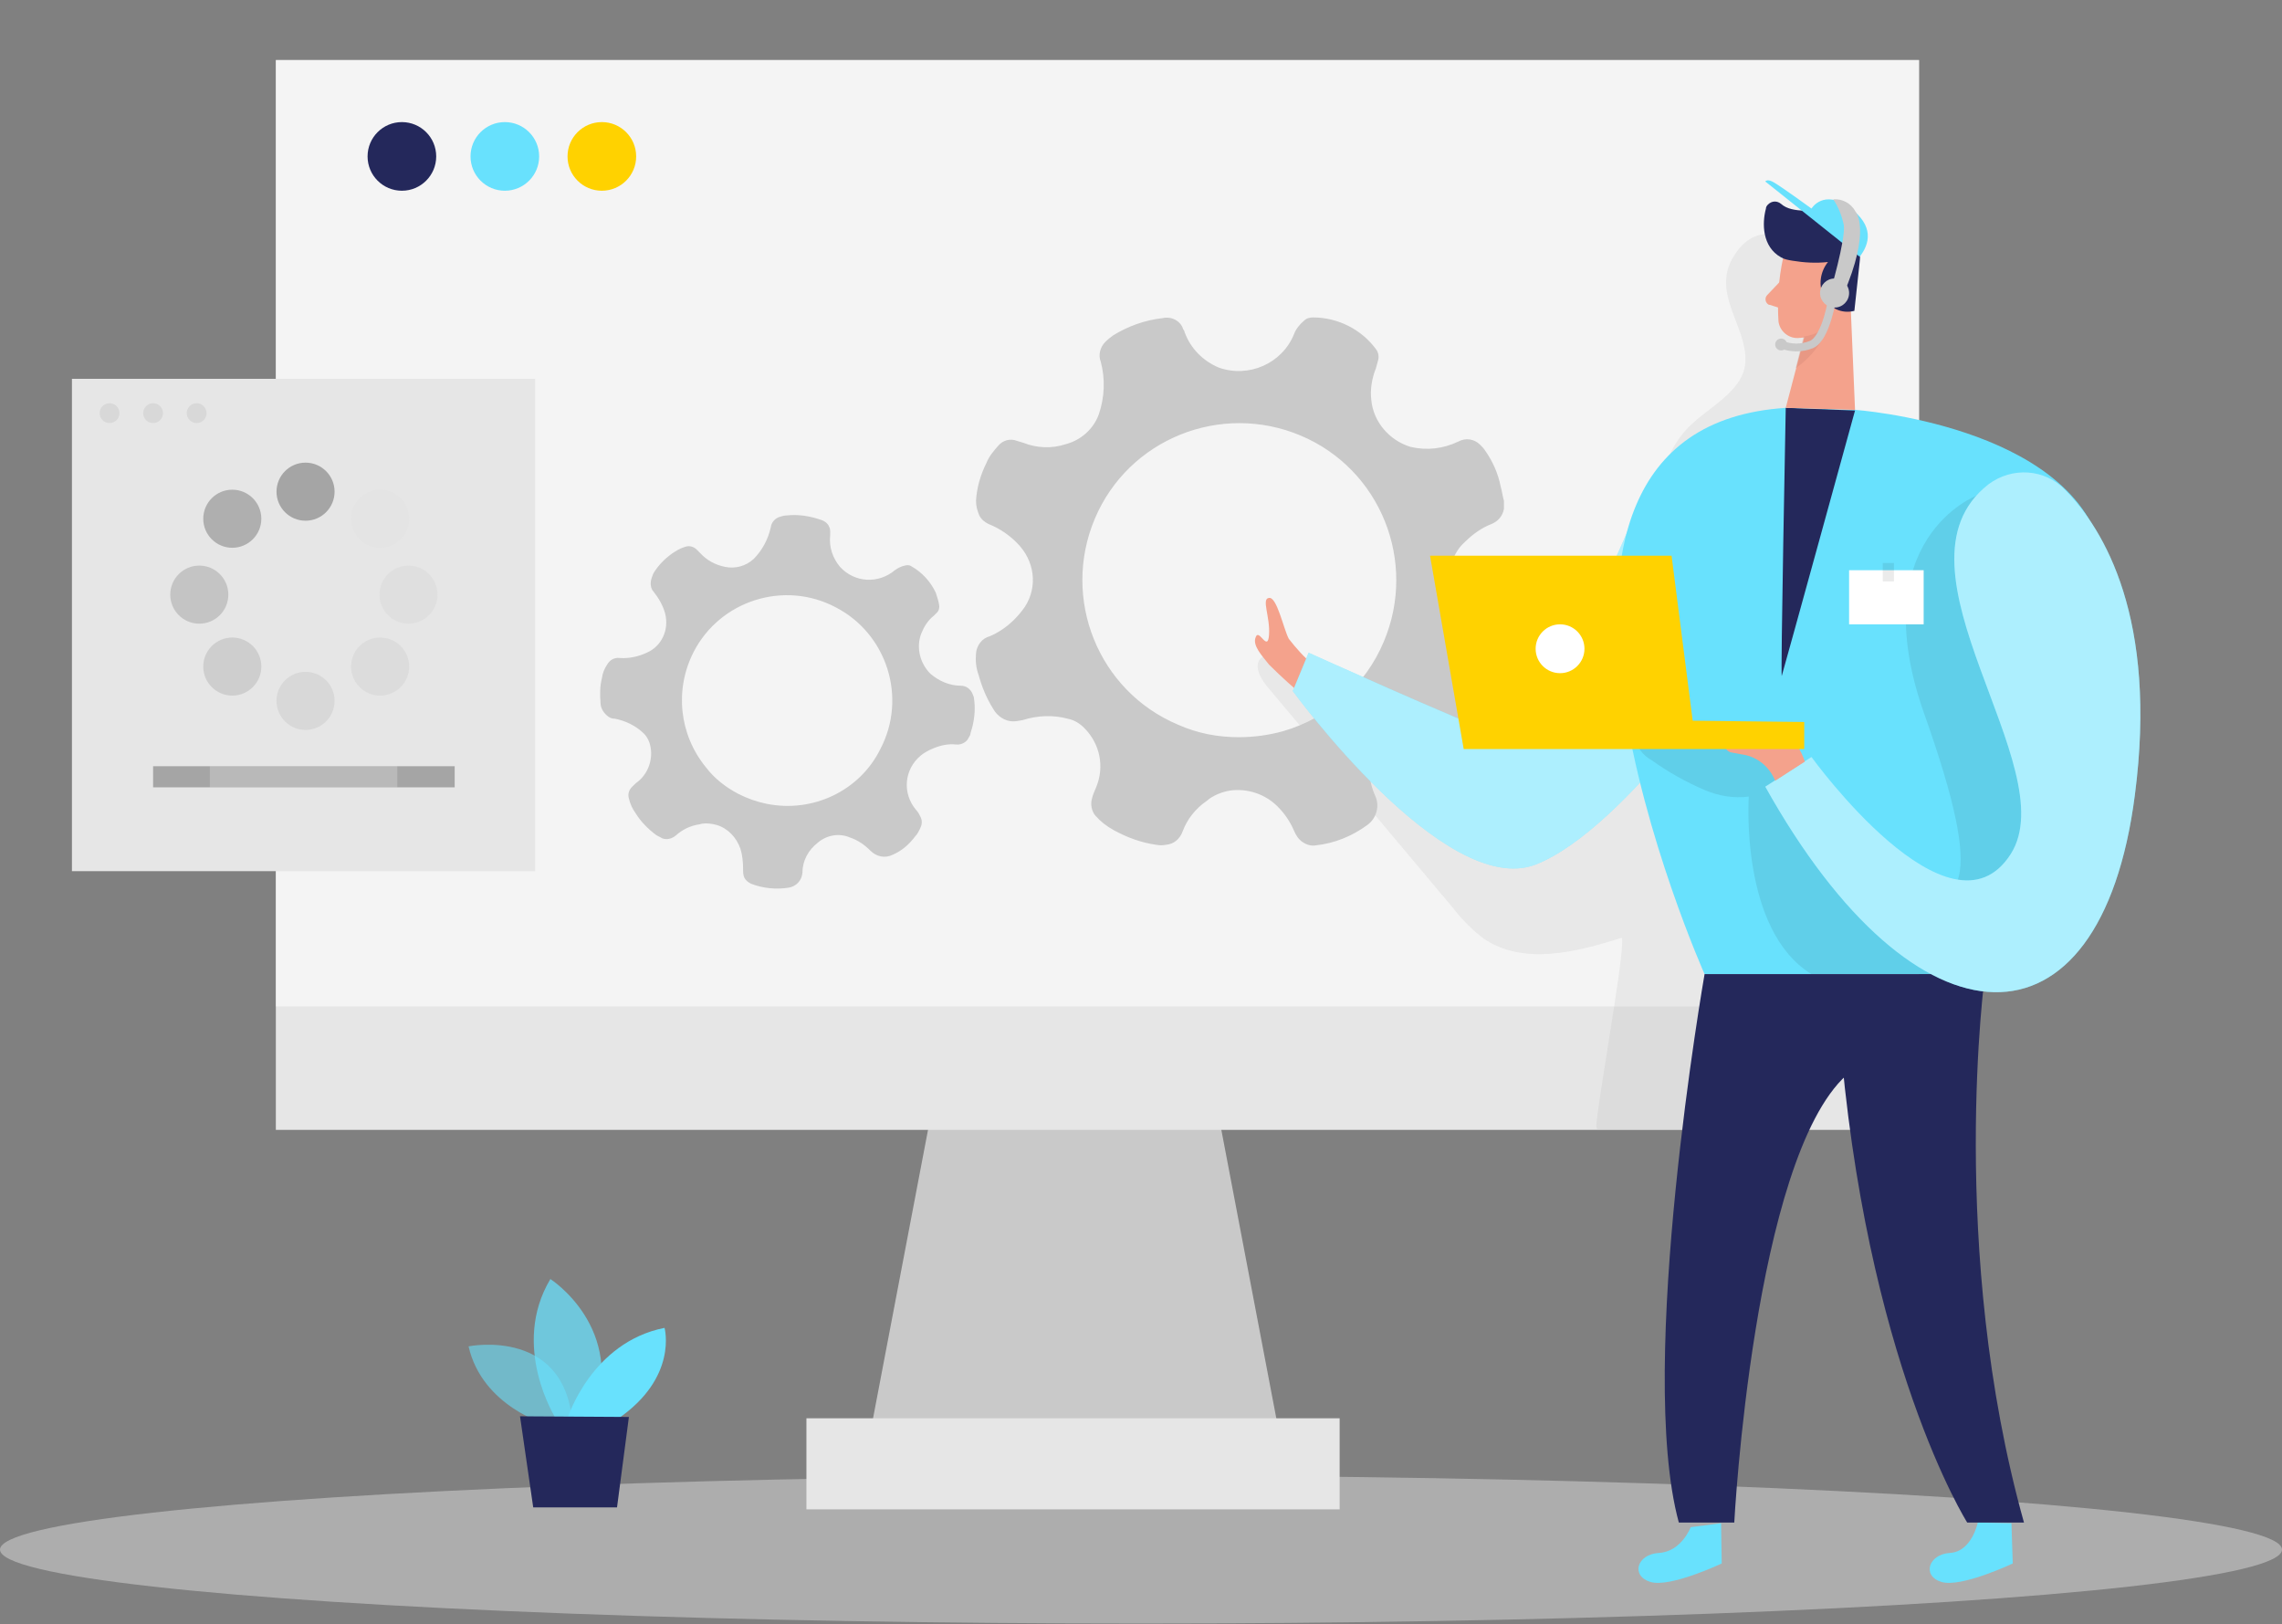 <?xml version="1.0" encoding="utf-8"?>
<!-- Generator: Adobe Illustrator 27.2.0, SVG Export Plug-In . SVG Version: 6.00 Build 0)  -->
<svg version="1.1" id="レイヤー_1" xmlns="http://www.w3.org/2000/svg" xmlns:xlink="http://www.w3.org/1999/xlink" x="0px"
	 y="0px" width="345.8px" height="246.1px" viewBox="0 0 345.8 246.1" style="enable-background:new 0 0 345.8 246.1;"
	 xml:space="preserve">
<rect x="0" y="0" width="345.8" height="246.1" fill="#808080" stroke="none"/>
<style type="text/css">
	.st0{opacity:0.45;fill:#E6E6E6;enable-background:new    ;}
	.st1{fill:#C9C9C9;}
	.st2{fill:#E6E6E6;}
	.st3{opacity:0.56;fill:#FFFFFF;enable-background:new    ;}
	.st4{fill:#24285B;}
	.st5{fill:#68E1FD;}
	.st6{fill:#FFD200;}
	.st7{opacity:0.16;fill:#A5A5A5;enable-background:new    ;}
	.st8{opacity:0.58;fill:#68E1FD;enable-background:new    ;}
	.st9{opacity:0.73;fill:#68E1FD;enable-background:new    ;}
	.st10{fill:#A5A5A5;}
	.st11{opacity:0.23;fill:#FFFFFF;enable-background:new    ;}
	.st12{opacity:2.000000e-02;fill:#A5A5A5;enable-background:new    ;}
	.st13{opacity:0.36;fill:#A5A5A5;enable-background:new    ;}
	.st14{opacity:0.84;fill:#A5A5A5;enable-background:new    ;}
	.st15{opacity:0.23;fill:#A5A5A5;enable-background:new    ;}
	.st16{opacity:0.52;fill:#A5A5A5;enable-background:new    ;}
	.st17{opacity:9.000000e-02;fill:#A5A5A5;enable-background:new    ;}
	.st18{fill:#F4A28C;}
	.st19{opacity:0.46;fill:#FFFFFF;enable-background:new    ;}
	.st20{opacity:0.31;fill:#CE8172;enable-background:new    ;}
	.st21{opacity:8.000000e-02;enable-background:new    ;}
	.st22{fill:#FFFFFF;}
	.st23{fill:none;stroke:#C9C9C9;stroke-width:1.189;stroke-miterlimit:10.15;}
</style>
<g>
	<ellipse class="st0" cx="172.9" cy="234.8" rx="172.9" ry="11.2"/>
	<polygon class="st1" points="144,153.5 131,221.7 194.7,221.7 181.7,153.5 	"/>
	<rect x="41.8" y="9.1" class="st2" width="249" height="162.1"/>
	<rect x="122.2" y="214.9" class="st2" width="80.8" height="13.8"/>
	<rect x="41.8" y="9.1" class="st3" width="249" height="143.4"/>
	<circle class="st4" cx="60.9" cy="23.7" r="5.2"/>
	<circle class="st5" cx="76.5" cy="23.7" r="5.2"/>
	<circle class="st6" cx="91.2" cy="23.7" r="5.2"/>
	<path class="st7" d="M278.4,152.5c-0.5,2.2-1,4.5-1.6,6.7c-0.8,4.2-2.3,8.2-4.3,11.9H242c0-0.1,0-0.2-0.1-0.3
		c-0.1-1,1.5-10.5,2.7-18.3c0.9-5.7,1.5-10.6,1.1-10.4c-6.9,2.2-14.9,4.2-20.9,0.1c-1.7-1.3-3.3-2.9-4.6-4.6L192,104
		c-1-1.2-2.1-3.2-0.9-4.3c1.2-1.1,2.7-0.3,3.9,0.4l13.1,7.7c3.6,2.1,9,7,13.2,7.1c6.6,0.4,16.2-6.8,20.1-11.7
		c4.4-5.6,6.8-12.6,8.1-19.7c1.2-6.6,1.7-14,6.4-18.8c3.2-3.2,8.5-5.5,8.6-10.1c0.1-5.4-5.3-10.3-1.7-15.9
		c4.1-6.5,10.7-2.1,12.2,3.6c1.1,4.3,1,8.9,1.4,13.4c0.8,9,3.8,17.6,5.6,26.5C286.8,105.4,283.6,129.4,278.4,152.5z"/>
	<path class="st8" d="M83,215.9c0,0-9.9-2.7-12-11.9c0,0,15.3-3.1,15.8,12.7L83,215.9z"/>
	<path class="st9" d="M84.2,214.9c0,0-6.9-10.9-0.8-21.1c0,0,11.6,7.4,6.5,21.2L84.2,214.9z"/>
	<path class="st5" d="M86,214.9c0,0,3.6-11.5,14.7-13.7c0,0,2.1,7.5-7.1,13.8L86,214.9z"/>
	<polygon class="st4" points="78.8,214.6 80.8,228.4 93.5,228.4 95.3,214.7 	"/>
	<rect x="10.9" y="57.4" class="st2" width="70.2" height="74.6"/>
	<path class="st1" d="M226,79.4c1-0.4,1.7-1.2,1.9-2.3v-1.2c-0.2-0.7-0.3-1.5-0.5-2.2c-0.4-2-1.2-3.8-2.4-5.5
		c-0.2-0.3-0.5-0.6-0.7-0.8c-0.9-0.9-2.2-1.1-3.3-0.5c-2.3,1.1-4.8,1.4-7.3,0.8c-3.2-1-5.6-3.8-5.9-7.1c-0.2-1.6,0.1-3.3,0.7-4.8
		c0.1-0.4,0.2-0.7,0.3-1.1c0.2-0.6,0.1-1.3-0.3-1.8c-2.2-3-5.8-4.8-9.5-4.8c-0.5,0-1,0.1-1.4,0.5c-0.6,0.5-1.2,1.2-1.5,2
		c-1.8,4.5-6.9,6.7-11.4,5.1c-2.4-1-4.3-2.9-5.2-5.4c0-0.1-0.1-0.3-0.2-0.4c-0.4-1.3-1.8-2-3.1-1.7c-2.7,0.3-5.2,1.2-7.5,2.6
		c-0.4,0.3-0.8,0.6-1.2,1c-0.8,0.8-1.1,2-0.7,3c0.7,2.6,0.6,5.4-0.3,8c-0.8,2.2-2.7,3.9-5,4.5c-2.1,0.7-4.4,0.6-6.4-0.2
		c-0.3-0.1-0.7-0.2-1-0.3c-1-0.4-2.1-0.1-2.8,0.7c-0.7,0.8-1.4,1.6-1.8,2.6c-0.9,1.8-1.5,3.8-1.6,5.8c0,0.8,0.2,1.5,0.5,2.2
		c0.3,0.6,0.8,1,1.4,1.3c1.8,0.7,3.5,1.9,4.8,3.4c2.4,2.8,2.6,6.8,0.3,9.7c-1.3,1.7-3,3.1-4.9,3.9c-1.2,0.3-2,1.4-2.1,2.6
		c-0.1,1.1,0,2.2,0.4,3.3c0.5,1.8,1.2,3.5,2.2,5.1c0.6,1.1,1.8,1.9,3,1.9c0.5,0,1-0.1,1.5-0.2c2.2-0.7,4.6-0.8,6.8-0.2
		c1,0.2,1.8,0.7,2.5,1.4c2.4,2.4,3.1,5.9,1.8,9c-0.2,0.5-0.5,1.1-0.6,1.6c-0.3,0.9-0.1,2,0.5,2.7c0.8,0.9,1.7,1.6,2.8,2.2
		c2,1.1,4.2,1.9,6.4,2.2c0.5,0.1,1,0.1,1.5,0c1.2-0.1,2.1-0.9,2.5-2c0.7-1.9,2-3.5,3.6-4.6l0.5-0.4c0.9-0.6,1.9-1,3-1.2
		c2.7-0.4,5.4,0.5,7.3,2.4c1.1,1.1,1.9,2.3,2.5,3.7c0.3,0.7,0.7,1.3,1.3,1.7c0.6,0.4,1.3,0.6,1.9,0.5c2.9-0.3,5.6-1.4,7.9-3.1
		c1.4-1,1.9-2.9,1.2-4.4c-1.1-2.4-1.2-5.2-0.1-7.6c1-2.5,3.3-4.2,6-4.4c1.9-0.2,3.7,0,5.5,0.6s3.8,0,4.9-1.5c1.4-1.7,2.3-3.8,2.7-6
		c0.1-0.6,0.2-1.3,0.2-1.9c0-0.9-0.4-1.9-1.1-2.5c-0.5-0.4-1-0.8-1.6-1c-4.5-1.8-6.6-6.9-4.8-11.4c0.4-1,1-2,1.8-2.7
		C223.2,80.9,224.5,80,226,79.4z M194.4,110.8c-2.2,0.6-4.4,0.9-6.7,0.9c-3.2,0-6.3-0.6-9.2-1.9c-12.1-5.1-17.7-19.1-12.6-31.2
		C171,66.5,185,60.9,197.1,66s17.7,19.1,12.6,31.2C206.9,103.9,201.3,108.8,194.4,110.8L194.4,110.8z"/>
	<path class="st1" d="M144.8,112.8c0.7,0.1,1.4-0.2,1.8-0.7l0.4-0.7c0.1-0.5,0.3-1,0.4-1.5c0.3-1.3,0.4-2.7,0.2-4
		c0-0.2-0.1-0.5-0.2-0.7c-0.3-0.8-1-1.3-1.8-1.3c-1.7,0-3.3-0.7-4.6-1.8c-1.6-1.6-2.2-4-1.4-6.1c0.4-1,1-2,1.9-2.7
		c0.2-0.2,0.4-0.4,0.5-0.5c0.3-0.3,0.4-0.8,0.3-1.2c-0.1-0.6-0.3-1.2-0.5-1.8c-0.8-1.7-2.1-3.1-3.7-4c-0.3-0.2-0.6-0.2-1-0.1
		c-0.5,0.1-1.1,0.4-1.5,0.7c-2.5,2.1-6.1,1.9-8.3-0.5c-1.1-1.3-1.7-3-1.5-4.8c0-0.1,0-0.2,0-0.3c0.1-0.9-0.4-1.7-1.3-2
		c-1.7-0.6-3.5-0.9-5.3-0.7c-0.3,0-0.7,0.1-1,0.2c-0.7,0.2-1.3,0.8-1.4,1.6c-0.4,1.8-1.3,3.5-2.6,4.8c-1.2,1.1-2.8,1.5-4.3,1.2
		s-2.8-1-3.8-2.1l-0.5-0.5c-0.5-0.5-1.2-0.7-1.9-0.4c-0.7,0.2-1.3,0.6-1.9,1c-1.1,0.8-2.1,1.8-2.8,3c-0.2,0.5-0.4,1-0.4,1.5
		c0,0.4,0.1,0.9,0.4,1.2c0.8,1,1.5,2.2,1.8,3.4c0.6,2.4-0.5,4.9-2.8,5.9c-1.3,0.6-2.7,0.9-4.1,0.8c-0.8-0.1-1.5,0.3-1.9,1
		c-0.4,0.6-0.7,1.3-0.8,2.1c-0.3,1.2-0.3,2.4-0.2,3.7c0,0.8,0.5,1.6,1.2,2.1c0.3,0.2,0.6,0.3,1,0.3c1.5,0.3,3,1,4.1,2
		c0.5,0.4,0.9,1,1.1,1.6c0.7,2.1,0,4.5-1.7,5.9c-0.3,0.2-0.6,0.5-0.9,0.8c-0.5,0.5-0.7,1.1-0.5,1.8c0.2,0.8,0.5,1.5,1,2.2
		c0.8,1.3,1.9,2.4,3.1,3.3c0.3,0.2,0.6,0.3,0.9,0.5c0.7,0.3,1.5,0.1,2.1-0.4c1-0.9,2.2-1.5,3.6-1.7c0.1,0,0.3-0.1,0.4-0.1
		c0.7-0.1,1.5,0,2.2,0.2c1.7,0.5,3,1.9,3.6,3.6c0.3,1,0.4,2,0.4,3c0,0.5,0,1,0.2,1.4s0.6,0.7,1,0.9c1.8,0.7,3.8,0.9,5.7,0.6
		c1.2-0.2,2-1.1,2.1-2.3c0-1.8,0.9-3.4,2.3-4.5c1.4-1.2,3.3-1.5,4.9-0.8c1.2,0.4,2.2,1.1,3.1,2c0.9,0.9,2.2,1.2,3.4,0.6
		c1.4-0.6,2.5-1.6,3.4-2.8c0.3-0.3,0.5-0.7,0.7-1.1c0.3-0.6,0.4-1.2,0.1-1.8c-0.2-0.4-0.4-0.8-0.7-1.1c-2.1-2.5-1.8-6.1,0.7-8.2
		c0.6-0.5,1.2-0.8,1.9-1.1C142.6,112.9,143.7,112.7,144.8,112.8z M116.2,121.8c-1.5-0.3-2.9-0.8-4.3-1.5c-1.9-1-3.6-2.3-4.9-4
		c-4.1-5-4.8-11.8-1.9-17.5c4-7.8,13.7-10.9,21.5-6.8c7.8,4,10.9,13.7,6.8,21.5C130.3,119.8,123.2,123.2,116.2,121.8z"/>
	<rect x="23.2" y="116.1" class="st10" width="45.7" height="3.2"/>
	<rect x="31.8" y="116.1" class="st11" width="28.4" height="3.2"/>
	<circle class="st12" cx="57.6" cy="78.6" r="4.4"/>
	<circle class="st13" cx="35.2" cy="101" r="4.4"/>
	<circle class="st7" cx="57.6" cy="101" r="4.4"/>
	<circle class="st14" cx="35.2" cy="78.6" r="4.4"/>
	<circle class="st15" cx="46.3" cy="106.2" r="4.4"/>
	<circle class="st10" cx="46.3" cy="74.5" r="4.4"/>
	<circle class="st16" cx="30.2" cy="90.1" r="4.4"/>
	<circle class="st17" cx="61.9" cy="90.1" r="4.4"/>
	<circle class="st15" cx="16.6" cy="62.6" r="1.5"/>
	<circle class="st15" cx="23.2" cy="62.6" r="1.5"/>
	<circle class="st15" cx="29.8" cy="62.6" r="1.5"/>
	<path class="st18" d="M199,100.7c-1.4-1.1-2.6-2.5-3.7-3.9c-0.8-1.5-1.8-6.4-3-6.2c-1.2,0.1,0.2,2.9,0,5.6s-1.5-1-2,0.3
		c-0.6,1.3,1,2.9,2,4.2c1.9,1.9,3.9,3.7,5.9,5.3L199,100.7z"/>
	<path class="st5" d="M249.7,73.2c0,0-16.2,40.4-22.4,38.2c-6.2-2.2-29-12.5-29-12.5l-2.4,5.8c0,0,23,31.6,36.8,26.3
		c13.8-5.4,32.3-33.3,32.3-33.3L249.7,73.2z"/>
	<path class="st19" d="M249.7,73.2c0,0-16.2,40.4-22.4,38.2c-6.2-2.2-29-12.5-29-12.5l-2.4,5.8c0,0,23,31.6,36.8,26.3
		c13.8-5.4,32.3-33.3,32.3-33.3L249.7,73.2z"/>
	<path class="st5" d="M256.2,231.4c0,0-1.4,3.7-4.8,3.9c-3.4,0.2-4.3,3.5-1.3,4.4s10.8-2.8,10.8-2.8l-0.1-6.1L256.2,231.4z"/>
	<path class="st5" d="M299.7,230.7c0,0-0.9,4.4-4.2,4.6s-4.3,3.5-1.3,4.4s10.8-2.8,10.8-2.8l-0.2-6.1L299.7,230.7L299.7,230.7z"/>
	<path class="st5" d="M270.6,61.8l10.5,0.3c0,0,32.5,2.3,37.4,21.3c4.9,19.1-17.6,64.2-17.6,64.2h-42.6
		C258.3,147.6,221.4,65,270.6,61.8z"/>
	<path class="st4" d="M270.6,61.8c0,0-0.8,41.2-0.6,40.6s11.1-40.2,11.1-40.2L270.6,61.8z"/>
	<path class="st18" d="M270.2,39.1c-0.7,3.2-0.9,6.4-0.7,9.6c0.2,1.6,1.7,2.7,3.2,2.5c0,0,0,0,0.1,0c2.5-0.2,4.7-1.8,5.6-4.2
		l2.4-4.8c0.7-2.1,0.1-4.4-1.6-5.8C276.1,33.7,270.8,35.6,270.2,39.1z"/>
	<polygon class="st18" points="280.3,43.1 281.1,62.1 270.6,61.8 274.2,48.1 	"/>
	<path class="st4" d="M271.6,39.5c1.8,0.3,3.6,0.4,5.4,0.2c-1.2,1.5-1.5,3.6-0.6,5.3c0.8,1.7,2.7,2.6,4.6,2.1l0.8-7.4
		c0.3-2.2-0.6-4.3-2.4-5.6c-0.8-0.6-1.6-1.1-2.4-1.5c-2-1.1-5.3-0.1-7.1-1.7c-0.6-0.5-1.4-0.5-2,0.1c-0.2,0.2-0.3,0.4-0.3,0.6
		c-0.6,2.2-0.6,5.8,2.3,7.4C270.4,39.3,271,39.4,271.6,39.5z"/>
	<path class="st4" d="M300.8,147.6c0,0-5.7,41.6,5.9,83.1h-8.6c0,0-15.5-24.5-19.4-75L300.8,147.6z"/>
	<path class="st18" d="M275.8,44.8c0,0,0.3-2.2,1.9-1.9c1.7,0.4,1.2,3.6-1.1,3.6L275.8,44.8z"/>
	<path class="st18" d="M269.7,42.7l-1.9,2c-0.4,0.4-0.3,1,0,1.3c0.1,0.1,0.2,0.2,0.4,0.2l2.2,0.7L269.7,42.7z"/>
	<path class="st20" d="M273.3,51c1.3-0.2,2.6-0.7,3.6-1.6c0,0-0.6,3.4-4.8,6.4L273.3,51z"/>
	<path class="st4" d="M258.3,147.6c0,0-10.4,59.3-3.9,83.1h8.4c0,0,2.9-55,17-67.8l21-15.3H258.3z"/>
	<path class="st21" d="M299.5,75.1c0,0-17.3,6.6-7.9,33.1s5.9,29.7-4,27.9c-5.3-0.9-9-8.3-11.3-12.5c-1.8-3.3-3.3-6.8-5-10.2
		c-1.5-2.9-5.6-2.8-8.5-2.7c-5,0.3-10.1,0.7-15.1,1.2c0.4,1.4,1.3,2.6,2.6,3.3c2.5,1.8,5.2,3.3,8,4.5c2.1,0.9,4.4,1.3,6.7,1
		c0,0-1.4,20.2,9.5,26.9h26.3l13.7-14.3V97.5L299.5,75.1z"/>
	<path class="st5" d="M301.3,73.4c3.6-2.7,8.6-2.4,11.7,0.9c5.8,5.9,14,19.4,10.5,46.2c-5.2,40.3-33.1,39.7-56-1.3l7-4.5
		c0,0,21,29.1,30.2,14.7C313,116.3,285.1,86.1,301.3,73.4z"/>
	<path class="st19" d="M301.3,73.4c3.6-2.7,8.6-2.4,11.7,0.9c5.8,5.9,14,19.4,10.5,46.2c-5.2,40.3-33.1,39.7-56-1.3l7-4.5
		c0,0,21,29.1,30.2,14.7C313,116.3,285.1,86.1,301.3,73.4z"/>
	<path class="st18" d="M273.5,115.4c-0.3-0.9-0.7-1.7-1.2-2.5c-0.9-0.9-2-1.4-3.3-1.4l-2.9-0.3c-1.2-0.2-2.5-0.1-3.6,0.2
		c-0.7,0.2-1.1,0.8-1.2,1.5c0.1,0.5,0.5,1,1,1.1s1.1,0.2,1.6,0.3c2.3,0.3,4.2,1.8,5.1,4L273.5,115.4z"/>
	<polygon class="st6" points="221.8,113.5 216.7,84.2 253.3,84.2 256.5,109.2 273.4,109.4 273.4,113.5 	"/>
	<circle class="st22" cx="236.4" cy="98.3" r="3.7"/>
	<circle class="st1" cx="278" cy="44.4" r="2.2"/>
	<path class="st23" d="M277.7,44.9c0,0-0.9,6.3-3.2,7.3c-1.5,0.6-3.1,0.6-4.6,0"/>
	<circle class="st1" cx="269.9" cy="52.2" r="0.9"/>
	<path class="st5" d="M281.8,38.9l-14.3-11.4c0,0,0.3-0.5,1.4,0.2c1.2,0.7,5.6,3.9,5.6,3.9s1.8-3,5.7-0.2S283.3,37,281.8,38.9z"/>
	<path class="st1" d="M277.3,44.4c0,0,2.4-8.1,2.1-10.3c-0.3-1.4-0.8-2.7-1.6-3.9c1.4-0.1,2.7,0.6,3.4,1.9c0,0,2.4,2.7-1.9,12.6
		L277.3,44.4z"/>
	<rect x="280.2" y="86.4" class="st22" width="11.3" height="8.2"/>
	<rect x="285.3" y="85.3" class="st21" width="1.7" height="2.8"/>
</g>
</svg>
